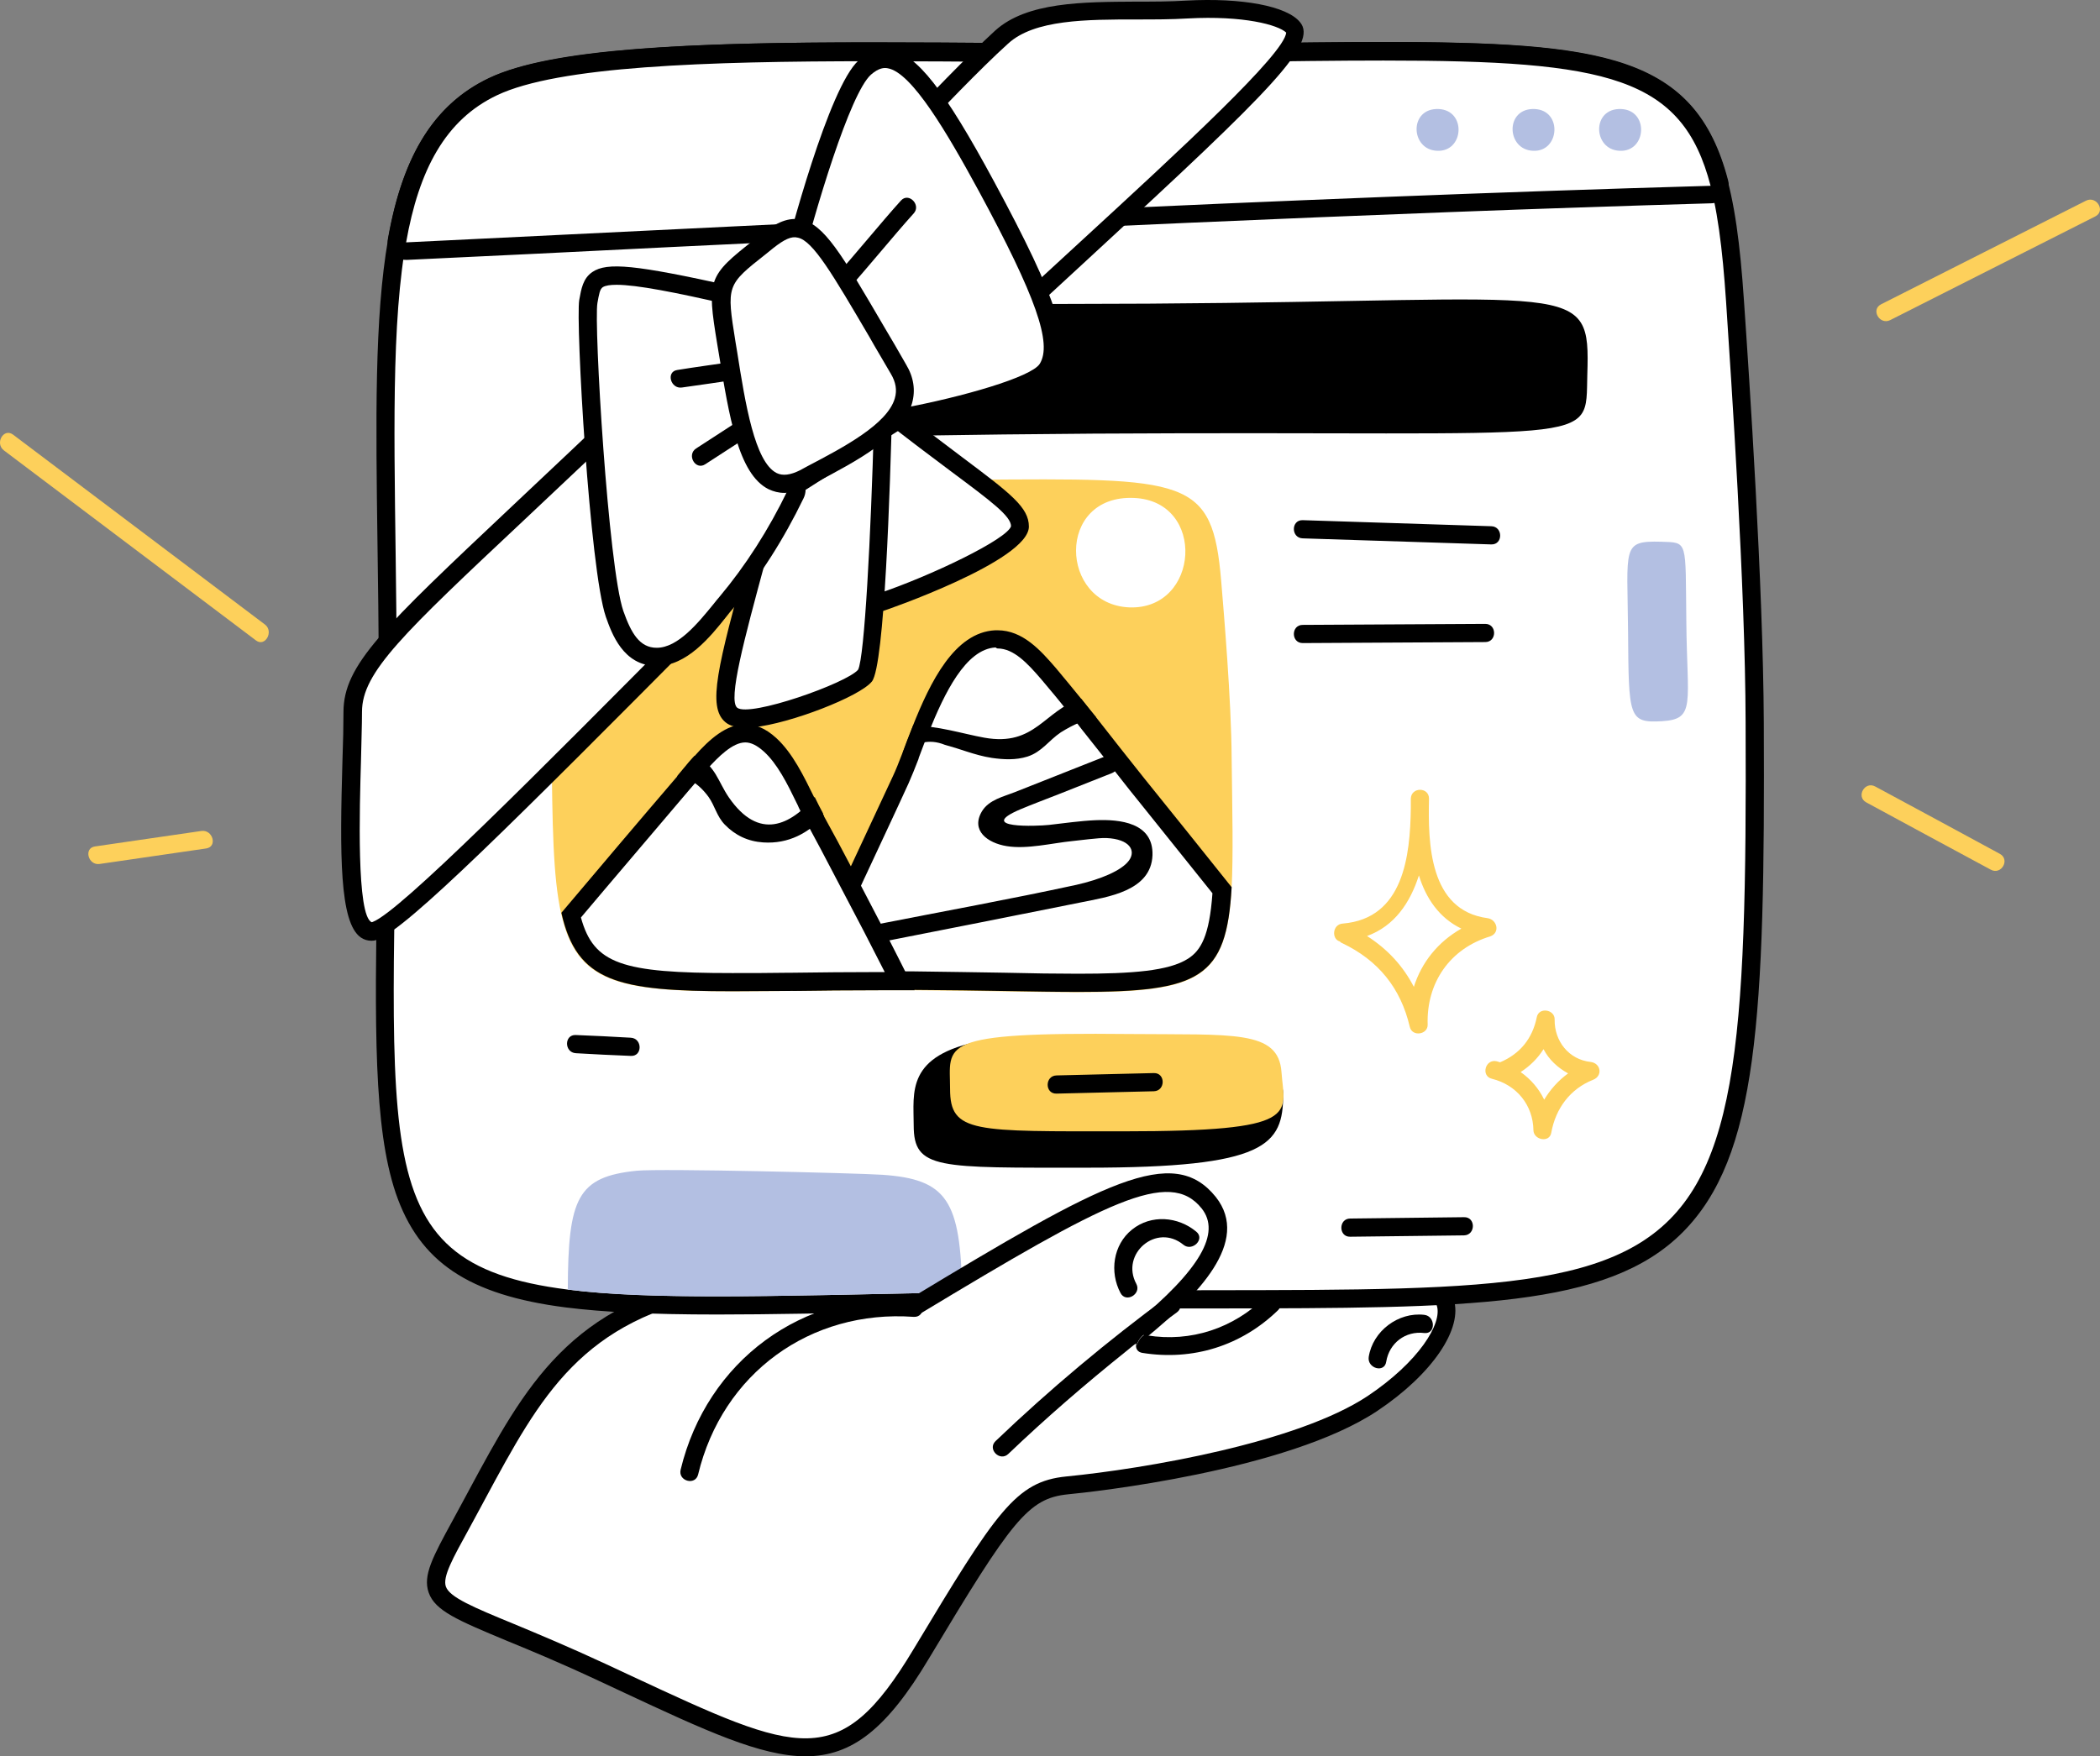<svg xmlns="http://www.w3.org/2000/svg" xmlns:xlink="http://www.w3.org/1999/xlink" version="1.1" id="Слой_1" x="0px" y="0px" style="enable-background:new 0 0 977.1 752;" xml:space="preserve" viewBox="162.32 115.92 623.5 521.58">
<rect x="162.32" y="115.92" width="623.5" height="521.58" fill="#808080" stroke="none"/>
<style type="text/css">
	.st0{fill:#FFFFFF;}
	.st1{fill:#FDD05B;}
	.st2{fill:#B3BFE2;}
</style>
<g id="Hand_8_">
	<g>
		<path class="st0" d="M579.4,497.5c-1.3,0.1-2.7,0.2-4.1,0.5c0-0.3-0.1-0.6-0.1-0.9c-5.3,0.1-10.7-0.2-15.9-0.3    c-19.4-0.6-39,1-58.4,1.7c-20.5,0.7-39.9-7.5-60.4-7.2c-11.2,0.2-24.4,10.9-35.5,8.5c0,0.1,0,0.2,0.1,0.3    c-16.2-1.8-28.7-2.6-28.7-2.6c-44.7,8.1-56.9,33.8-74.5,66.3c-17.6,32.5-16.2,23,39.3,48.7c55.5,25.7,70.4,35.2,94.8-5.4    c24.4-40.6,29.8-48.7,43.3-50.1c13.5-1.4,66.3-8.1,90.7-24.4C594.3,516.5,599.7,496.1,579.4,497.5z"/>
		<path d="M401.5,637.5c-13.3,0-29.7-7.6-54.1-19l-7.5-3.5c-11.1-5.2-20-8.9-27.1-11.8c-14.6-6.1-21.3-8.9-23.2-14.3    c-1.8-5.1,1.2-10.6,7.2-21.6c0.8-1.5,1.7-3.1,2.6-4.8l2.1-3.9c16.8-31.2,30.1-55.8,74.3-63.8l0.3-0.1l0.3,0    c0.1,0,10.9,0.7,25.2,2.3l-0.1-0.6l3.8,0.6c5.4,1.1,12-1.5,18.3-4c5.5-2.2,11.2-4.5,16.7-4.6c10.3-0.1,20.4,1.8,30.1,3.7    c9.9,1.9,20.1,3.9,30.2,3.5c5.7-0.2,11.4-0.5,17.2-0.7c13.6-0.7,27.6-1.3,41.4-0.9l3.9,0.1c3.9,0.1,8,0.3,11.9,0.2l2.5-0.1    l0.1,0.6c0.5-0.1,1-0.1,1.5-0.1h0c10.6-0.7,13.8,4.1,14.8,7c2.9,8.7-6.3,22.3-22.6,33.2c-26.8,17.9-85.4,24.2-91.9,24.8    c-11.9,1.2-16.7,7.8-41.3,48.8C425.7,629.3,415.3,637.5,401.5,637.5z M376.4,500.2c-41.3,7.6-53.4,30-70.1,61l-2.1,3.9    c-0.9,1.7-1.8,3.3-2.6,4.8c-4.9,8.9-7.9,14.3-6.9,17.2c1.1,3.2,8.3,6.2,20.2,11.1c7.2,3,16.1,6.7,27.3,11.9l7.5,3.5    c50,23.3,61.8,28.8,83.8-7.8c24.7-41.1,30.4-49.9,45.4-51.4c23.4-2.3,68.6-10,89.5-23.9c15.1-10.1,22.3-21.6,20.5-26.9    c-1.1-3.4-6.3-3.5-9.3-3.3c-1.3,0.1-2.5,0.2-3.8,0.4l-2.9,0.4l-0.1-1.2c-3.2,0.1-6.5-0.1-9.7-0.2l-3.9-0.1    c-13.6-0.4-27.5,0.3-41,0.9c-5.8,0.3-11.5,0.6-17.2,0.7c-10.8,0.4-21.3-1.7-31.4-3.6c-9.5-1.8-19.2-3.7-29-3.6    c-4.5,0.1-9.4,2.1-14.7,4.2c-5.7,2.3-11.6,4.6-17.3,4.7l0.1,0.5l-3.9-0.5C390.2,501.2,378.5,500.4,376.4,500.2z"/>
	</g>
	<g>
		<path d="M537.9,501.2c-9.4,9.2-22,13.4-35,11.3c0,0-0.1,0-0.1,0c0.2-0.2,0.5-0.4,0.7-0.5c-2.7,0.3-3,2.2-3.9,3.6    c0,1,0.6,1.9,1.9,2.1c15,2.4,29.4-2.1,40.3-12.7C544.2,502.6,540.4,498.7,537.9,501.2z"/>
	</g>
	<g>
		<path d="M585.2,506.4c-7.7-0.9-15.3,4.8-16.5,12.5c-0.5,3.4,4.7,4.9,5.2,1.4c0.9-5.5,5.7-9.2,11.3-8.5    C588.6,512.2,588.6,506.8,585.2,506.4z"/>
	</g>
</g>
<g id="Window_9_">
	<g>
		<g>
			<g>
				<path class="st0" d="M375.3,503.7c-19.8,0-33.5-0.6-44.7-2c-55.5-7-55.1-36.9-53.7-125.8c0.3-17.8,0.6-38,0.5-61.1      c0-13-0.2-25.3-0.4-37.2c-1-72.2-1.6-120,31.7-135.8c19.1-9.1,65.4-10.4,112.6-10.4c13.1,0,26.6,0.1,40.2,0.2      c13.7,0.1,27.4,0.2,40.8,0.2c8,0,15.8,0,23.5-0.1l3.8,0c16.5-0.2,30.7-0.4,43.5-0.4c87.3,0,99.9,9,104.4,74.2      c1.6,23.1,5.7,84.3,5.9,125.1c0.4,85.4-1.8,128-23.3,149.6c-21.6,21.7-62.5,21.7-136.7,21.8c-22,0-46.9,0.1-75.2,0.6      c-0.2,0-0.5,0-0.9,0l-17.1,0.4C409,503.3,390.9,503.7,375.3,503.7z"/>
			</g>
		</g>
	</g>
	<g>
		<g>
			<g>
				<path d="M573.1,133.9c85.9,0,97.4,8.1,101.7,71.6c1.5,22.9,5.7,84.4,5.8,124.9c0.8,193.2-10.5,164.9-232.6,169.3      c-0.3,0-0.6,0-0.9,0c-28.5,0.6-52.2,1.2-71.9,1.2c-17.8,0-32.4-0.5-44.3-2c-63.6-8-50.4-44.5-50.8-184.2      c-0.2-92.1-7.2-153,29.8-170.6c18.1-8.6,61.7-10.1,111.4-10.1c26.3,0,54.2,0.4,81,0.4c8,0,15.8,0,23.5-0.1      C543.7,134.1,559.4,133.9,573.1,133.9 M573.1,128.4v5.4V128.4c-12.8,0-27.1,0.2-43.6,0.4l-3.8,0c-7.1,0.1-14.8,0.1-23.4,0.1      c-13.4,0-27.3-0.1-40.8-0.2c-13.3-0.1-27.1-0.2-40.2-0.2c-47.5,0-94.1,1.3-113.7,10.6c-34.9,16.6-34.2,65-33.2,138.3      c0.2,11.9,0.3,24.2,0.4,37.2c0.1,23-0.3,43.2-0.5,61c-0.7,45.2-1.1,75,5.5,94.6c7,20.5,21.6,30.3,50.5,34      c11.2,1.4,25.1,2.1,45,2.1c15.7,0,33.8-0.4,54.8-0.8c5.5-0.1,11.2-0.2,17.1-0.4c0,0,0,0,0.1,0c0.3,0,0.6,0,0.9,0      c28.3-0.6,53.1-0.6,75-0.6c75-0.1,116.3-0.1,138.7-22.6c22.3-22.4,24.5-63.4,24.1-151.5c-0.2-40.8-4.3-102.2-5.9-125.3      c-2.2-32.6-6.5-52.4-22.5-63.7C642.1,130.5,617,128.4,573.1,128.4L573.1,128.4z"/>
			</g>
		</g>
	</g>
	<g>
		<g>
			<path class="st1" d="M528,379.5c-2,36.6-15.9,31-94.2,30.5c-3.2,0-6.4,0-9.8,0c-9.7,0-18.4,0.1-26.3,0.2     c-47.9,0.5-63.5,0.8-68.8-23.1c-2.4-10.8-2.6-26.5-2.8-49.2c-0.3-38.6-0.4-68.4,17.9-75.7c15.1-6.1,66.3-3.5,107-3.8     c64.1-0.5,71.3-0.8,73.9,30.1c0.8,9.6,3,35.4,3.1,52.4C528.2,357.2,528.5,369.8,528,379.5z"/>
		</g>
	</g>
	<g>
		<g>
			<path class="st2" d="M448,499.7c-0.3,0-0.6,0-0.9,0c-54.3,1.1-91.2,2.4-116.2-0.8c0.1-27.2,2.8-33.5,20.5-35.3     c7.4-0.7,65.3,0.7,72.8,1.2C443.6,466.1,447.5,472.5,448,499.7z"/>
		</g>
	</g>
	<g>
		<g>
			<g>
				<path class="st0" d="M282.9,190.6c-0.8,0-1.5-0.3-2-0.9c-0.5-0.6-0.8-1.4-0.6-2.3c4.2-23.9,13.3-38.5,28.5-45.7      c19.2-9.1,65.5-10.4,112.7-10.4c13.1,0,26.6,0.1,40.2,0.2c13.7,0.1,27.4,0.2,40.8,0.2c7.9,0,15.7,0,23.3-0.1l3.7,0      c16.5-0.2,30.8-0.4,43.7-0.4c68.2,0,90.9,5.4,99.7,39.2c0.2,0.8,0,1.6-0.5,2.3c-0.5,0.7-1.3,1.1-2.1,1.1      c-103,3-207.7,8.1-308.9,13c-26.1,1.3-52.2,2.5-78.2,3.8C283,190.6,283,190.6,282.9,190.6z"/>
			</g>
		</g>
	</g>
	<g>
		<g>
			<g>
				<path d="M573.1,133.9c66.9,0,88.7,4.9,97.1,37.2C541,174.8,412,181.7,282.9,187.9c3.8-21.5,11.6-36.4,27-43.7      c18.1-8.6,61.8-10.1,111.6-10.1c26.3,0,54.2,0.4,80.9,0.4c7.9,0,15.7,0,23.4-0.1C543.7,134.1,559.3,133.9,573.1,133.9       M573.1,128.4c-12.8,0-27.1,0.2-43.7,0.4l-3.7,0c-7.1,0.1-14.7,0.1-23.3,0.1c-13.4,0-27.3-0.1-40.8-0.2      c-13.3-0.1-27.1-0.2-40.2-0.2c-55,0-95.4,1.8-113.9,10.6c-16,7.6-25.6,22.8-30,47.7c-0.3,1.6,0.2,3.3,1.3,4.5      c1,1.2,2.5,1.8,4.1,1.8c0.1,0,0.2,0,0.3,0c26-1.2,52-2.5,78.1-3.8c101.3-4.9,206-10,309-13c1.6,0,3.2-0.8,4.2-2.2      c1-1.3,1.3-3,0.9-4.6C665.7,132.2,638.2,128.4,573.1,128.4L573.1,128.4z"/>
			</g>
		</g>
	</g>
	<g>
		<g>
			<path d="M503.3,206.1c-150.2,0.9-159.1-5.8-159,16.8c0.2,29.6-9.5,22.8,142.6,21.8c152.1-0.9,146.1,4.2,146.7-17.5     C634.5,198.6,631.7,205.3,503.3,206.1z"/>
		</g>
	</g>
	<g>
		<g>
			<path class="st0" d="M499,263.8c-23.2-1-22.2,31.6-1.4,32.5C518.5,297.1,520.6,264.7,499,263.8z"/>
		</g>
	</g>
	<g>
		<g>
			<path class="st2" d="M618,148.3c-8.9-0.4-8.5,12.1-0.5,12.4C625.4,161.1,626.3,148.7,618,148.3z"/>
		</g>
	</g>
	<g>
		<g>
			<path class="st2" d="M643.7,148.3c-8.9-0.4-8.5,12.1-0.5,12.4C651.2,161.1,652,148.7,643.7,148.3z"/>
		</g>
	</g>
	<g>
		<g>
			<path class="st2" d="M589.5,148.3c-8.9-0.4-8.5,12.1-0.5,12.4C597,161.1,597.8,148.7,589.5,148.3z"/>
		</g>
	</g>
	<g>
		<g>
			<g>
				<path class="st0" d="M482.6,407.9c-6.4,0-13.5-0.1-21.9-0.3c-8-0.1-16.9-0.3-26.9-0.4l-9.8,0c-8,0-15.3,0.1-22,0.1      c5.1-11,27.8-59.7,27.8-59.7c0.9-1.9,1.8-4.2,2.8-6.9c0-0.1,0.5-1.2,0.5-1.2c0.8-2.2,1.7-4.5,2.7-7      c4.9-12.2,11.8-26.2,22.2-26.8l0.5,0c5.9,0,10.6,4.9,15.2,10.3c2.5,3,5,6,7.5,9.1c1.5,1.9,3,3.7,4.4,5.6      c2.2,2.8,4.4,5.5,6.6,8.3c2.6,3.3,5.1,6.5,7.7,9.7l2.4,2.9c7.7,9.6,15.4,19.1,23,28.7C523.8,404.2,517.8,407.9,482.6,407.9      C482.6,407.9,482.6,407.9,482.6,407.9z"/>
			</g>
		</g>
		<g>
			<g>
				<path d="M458.5,308.5c4.8,0,8.9,4.4,13.1,9.3c2.7,3.2,5.3,6.3,7.4,9c1.5,1.8,3,3.7,4.4,5.6c2.2,2.7,4.3,5.5,6.5,8.2      c2.6,3.3,5.1,6.5,7.7,9.8l3.7,4.6c7,8.7,14,17.5,21,26.2c-0.9,12.8-3.5,17-7.2,19.4c-5.7,3.7-16.7,4.5-32.7,4.5      c-6.3,0-13.5-0.1-21.8-0.3c-7.9-0.1-16.9-0.3-27-0.4c-1.6,0-3.1,0-4.7,0c-1.7,0-3.4,0-5.1,0c-6.3,0-12.2,0-17.7,0.1      c4.3-9.1,8.5-18.2,12.7-27.4l0.8-1.7c2.1-4.5,4.2-9,6.3-13.5c2.1-4.4,4.1-8.9,6.2-13.4c0.9-2,1.8-4.3,2.9-7.1      c0-0.1,0.1-0.2,0.1-0.4l0.3-0.8c0.8-2.2,1.7-4.5,2.7-6.9c4.6-11.4,10.9-24.6,19.8-25.1C458.3,308.5,458.4,308.5,458.5,308.5       M435.6,339.6L435.6,339.6L435.6,339.6 M458.5,303.1c-0.2,0-0.4,0-0.7,0c-12.1,0.6-19.3,15.4-24.5,28.5      c-1.1,2.8-2.2,5.6-3.1,8.1v0c-1,2.6-1.9,4.9-2.8,6.8c-4.2,8.9-8.3,17.9-12.5,26.8c-5.7,12.3-11.4,24.5-17.2,36.8      c7.9-0.1,16.6-0.2,26.3-0.2c3.4,0,6.6,0,9.8,0c20.3,0.1,36.2,0.6,48.8,0.6c35.9,0,43.9-4,45.4-31.1c-8.6-10.8-17.3-21.6-26-32.4      c-4.8-6-9.5-12-14.2-18c-1.5-1.9-3-3.7-4.5-5.6c-2.5-3.1-5-6.1-7.5-9.1C471.3,309.1,466,303.1,458.5,303.1L458.5,303.1z"/>
			</g>
		</g>
	</g>
	<g>
		<g>
			<g>
				<path class="st0" d="M379.7,407.5c-33.4,0-43.6-2.5-47.9-19.8l8.6-10.1c8.3-9.8,16.5-19.5,24.8-29.2l0.2-0.3      c0.9-1.1,1.8-2.2,2.8-3.3c0.7-0.9,1.4-1.7,2.2-2.5c3.6-4,8.3-8.6,13.1-8.6c2.4,0,4.8,1.1,7.3,3.3c4.4,4,7.5,10.2,10.4,16.2      l0.7,1.4c0.7,1.5,1.4,2.9,2.2,4.3c0.1,0.2,0.2,0.4,0.3,0.5c2.8,5.1,5.4,10.1,8,15.1c2.9,5.5,5.8,11.1,8.7,16.7      c2.8,5.3,5.5,10.7,8.2,16l-5.4,0c-9.7,0-18.4,0.1-26.3,0.2l-0.8,0C390.7,407.5,384.9,407.5,379.7,407.5z"/>
			</g>
		</g>
		<g>
			<g>
				<path d="M383.6,336.4c1.7,0,3.5,0.9,5.5,2.7c4,3.6,7,9.6,9.8,15.4l0.3,0.6l0.3,0.7c0.7,1.5,1.5,3,2.3,4.5      c0.1,0.1,0.1,0.2,0.2,0.3c0.1,0.1,0.1,0.3,0.2,0.4c2.5,4.6,5.1,9.5,7.9,14.9c2.9,5.5,5.8,11.1,8.7,16.6      c1.9,3.7,3.9,7.6,6.2,12.1c-0.3,0-0.7,0-1,0c-9.8,0-18.4,0.1-26.3,0.2l-0.8,0c-6.2,0.1-12,0.1-17.2,0.1      c-32.8,0-41.1-2.7-44.9-16.5l7.1-8.4c8.3-9.8,16.9-19.9,25.4-29.9c0,0,0.1-0.1,0.1-0.1c1-1.1,1.9-2.3,3-3.5      c0.7-0.8,1.4-1.6,2.1-2.4C375.5,340.8,379.8,336.4,383.6,336.4 M383.6,331c-5.6,0-10.6,4.4-15.1,9.5c-0.8,0.8-1.5,1.7-2.2,2.5      c-1,1.2-2,2.4-3,3.6c-11.5,13.4-22.9,26.9-34.3,40.4c4.6,20.6,16.8,23.3,50.8,23.3c5.4,0,11.4-0.1,18-0.1      c7.9-0.1,16.6-0.2,26.3-0.2c3.4,0,6.6,0,9.8,0c-3.4-6.7-6.7-13.4-10.2-20c-2.9-5.6-5.8-11.1-8.7-16.7c-2.6-5-5.3-10-8-14.9      c-0.1-0.2-0.2-0.5-0.4-0.7c-0.8-1.5-1.7-3.2-2.5-4.9c-3.1-6.3-6.4-13.2-11.3-17.7C389.5,332.1,386.5,331,383.6,331L383.6,331z"/>
			</g>
		</g>
	</g>
	<g>
		<g>
			<path d="M407,358.3c-4.7,5-10.5,8.3-18.1,7.8c-4.5-0.3-8.3-2.1-11.4-5.3c-2.4-2.5-2.9-5.5-4.8-8.2c-3-4.1-6.3-5.9-9.4-6.1     c1-1.2,2-2.4,3-3.6c0.7-0.9,1.5-1.7,2.2-2.5c0.2,0.1,0.4,0.2,0.6,0.2c5.6,2.6,6.4,7.4,9.6,12.1c9,13.1,18.4,8.2,25.5-0.1     c0.8,1.7,1.7,3.4,2.5,4.9C406.7,357.9,406.8,358.1,407,358.3z"/>
		</g>
	</g>
	<g>
		<g>
			<path d="M487.8,329c-3.4,0.6-6.8,2.1-10.5,4.4c-3.6,2.4-5.6,5.8-9.9,7.2c-3.5,1.1-7.1,0.9-10.6,0.4c-2.6-0.4-5-1.1-7.5-1.9     c-2.1-0.7-4.3-1.4-6.5-2c-4.7-1.9-8.8-0.6-12.5,2.5c0.9-2.5,2-5.2,3.1-8.1c6.9-0.2,15,2.4,21.2,3.5c15.1,2.7,17.7-8.1,28.7-11.6     C484.8,325.3,486.3,327.2,487.8,329z"/>
		</g>
	</g>
	<g>
		<g>
			<path d="M487.3,423.7c-14.7-0.2-25.6-0.1-33.4,1.3c-22.7,4.3-20.3,15.3-20.3,25.1c0,13.2,7.1,12.6,51.5,12.6     c53.3,0,58.2-6.7,58.2-21.8C543.3,428.4,518,424,487.3,423.7z"/>
		</g>
	</g>
	<g>
		<g>
			<path class="st1" d="M497.7,423c-57.8-0.6-53.3,3.1-53.3,16.3c0,13.2,7.1,12.6,51.5,12.6c53.3,0,47.8-5,46.9-17.6     C541.9,421.7,528.4,423.3,497.7,423z"/>
		</g>
	</g>
	<g>
		<g>
			<path class="st2" d="M655.5,276.8c-11.8-0.3-10,1.5-9.8,26.8c0.2,25.3,0.1,27.1,10.1,26.5c10.1-0.6,7.4-5.2,7.2-29.6     C662.7,276.1,663.6,277.1,655.5,276.8z"/>
		</g>
	</g>
	<g>
		<g>
			<path d="M605.1,272.2c-18.7-0.6-37.3-1.2-56-1.8c-3.5-0.1-3.5,5.3,0,5.4c18.7,0.6,37.3,1.2,56,1.8     C608.6,277.7,608.6,272.3,605.1,272.2z"/>
		</g>
	</g>
	<g>
		<g>
			<path d="M603.3,301.2l-54.2,0.3c-3.5,0-3.5,5.4,0,5.4l54.2-0.3C606.8,306.6,606.8,301.2,603.3,301.2z"/>
		</g>
	</g>
	<g>
		<g>
			<path d="M349.6,424.1c-5.4-0.3-10.8-0.6-16.3-0.8c-3.5-0.2-3.5,5.2,0,5.4c5.4,0.3,10.8,0.6,16.3,0.8     C353.1,429.7,353.1,424.3,349.6,424.1z"/>
		</g>
	</g>
	<g>
		<g>
			<path d="M504.9,434.6c-9.6,0.2-19.3,0.5-28.9,0.7c-3.5,0.1-3.5,5.5,0,5.4c9.6-0.2,19.3-0.5,28.9-0.7     C508.4,439.9,508.4,434.5,504.9,434.6z"/>
		</g>
	</g>
	<g>
		<g>
			<path d="M597,477.4c-11.3,0.1-22.6,0.3-33.8,0.4c-3.5,0-3.5,5.5,0,5.4c11.3-0.1,22.6-0.3,33.8-0.4     C600.5,482.7,600.5,477.3,597,477.4z"/>
		</g>
	</g>
	<g>
		<path d="M487.6,359.5c-4.6,0.2-9.3,0.9-13.8,1.4c-3.6,0.4-21.9,1.1-8.6-4.6c2.3-1,9.1-3.6,11.4-4.5c5.3-2.1,10.6-4.2,15.9-6.3    c3.2-1.3,1.8-6.5-1.4-5.2c-9.1,3.6-18.2,7.2-27.3,10.8c-3.5,1.4-7.8,2.3-9.9,5.7c-3.5,5.8,1.7,9.5,7.3,10.4c6,1,13.5-0.9,19.5-1.5    c2.2-0.2,7.8-1,10.1-0.9c6.9,0.3,8.9,3.7,6.7,6.7c-2.2,3-8.5,5.6-15.6,7.2c-19.8,4.3-39.7,7.9-59.5,11.8c-3.4,0.7-2,5.9,1.4,5.2    c19.8-3.9,39.7-7.8,59.5-11.8c7.8-1.6,20.8-3.3,21.2-14C504.8,360.2,494.8,359.2,487.6,359.5z"/>
	</g>
</g>
<g id="Glow_4_">
	<g>
		<path class="st1" d="M604,388.6c-17.4-2.3-17.7-22.3-17.4-35.5c0-3.5-5.3-3.5-5.4,0c0,0.9,0,1.8,0,2.8    c-0.2,14.1-2.1,32.8-20.2,34.3c-3.1,0.2-3.4,4.6-0.9,5.3c0.2,0.2,0.4,0.4,0.7,0.5c10.7,5.1,17.4,13.3,20.1,24.9    c0.7,3,5.4,2.3,5.3-0.7c-0.4-12.4,6.6-22.6,18.6-26.2C607.8,392.9,606.8,389,604,388.6z M582.1,409c-3.2-6.2-7.8-11.2-13.9-15.1    c8.2-3,12.8-9.9,15.4-18c2.1,6.8,6,12.6,12.6,15.8C589.3,395.6,584.4,401.7,582.1,409z"/>
	</g>
	<g>
		<path class="st1" d="M634.6,431.3c-6.5-0.7-10.8-6.2-10.7-12.6c0.1-3-4.7-3.8-5.3-0.7c-1.3,6.4-5,10.9-10.9,13.4    c-0.3-0.1-0.6-0.2-1-0.3c-3.4-0.8-4.8,4.4-1.4,5.2c7.3,1.8,12.2,7.8,12.3,15.3c0.1,2.9,4.8,3.8,5.3,0.7c1.3-7.2,5.6-13,12.4-15.7    C638.2,435.5,637.7,431.7,634.6,431.3z M620.8,442.5c-1.6-3.3-4-6.1-7-8.2c2.8-1.8,5.1-4.1,6.8-6.8c1.6,3.1,4.2,5.5,7.3,7.2    C625,436.8,622.6,439.5,620.8,442.5z"/>
	</g>
</g>
<g id="Dashes_14_">
	<g>
		<path class="st1" d="M781.7,175.5c-20.3,10.3-40.6,20.5-60.9,30.8c-3.1,1.6-0.4,6.2,2.7,4.7c20.3-10.3,40.6-20.5,60.9-30.8    C787.6,178.6,784.8,174,781.7,175.5z"/>
	</g>
	<g>
		<path class="st1" d="M756.1,369.5c-12.3-6.7-24.6-13.3-37-20c-3.1-1.7-5.8,3-2.7,4.7c12.3,6.7,24.6,13.3,37,20    C756.5,375.9,759.2,371.2,756.1,369.5z"/>
	</g>
	<g>
		<path class="st1" d="M222.1,362.7c-10.5,1.5-21.1,3.1-31.6,4.6c-3.4,0.5-2,5.7,1.4,5.2c10.5-1.5,21.1-3.1,31.6-4.6    C227,367.4,225.5,362.2,222.1,362.7z"/>
	</g>
	<g>
		<path class="st1" d="M241,301.4c-24.9-18.8-49.9-37.6-74.8-56.4c-2.8-2.1-5.5,2.6-2.7,4.7c24.9,18.8,49.9,37.6,74.8,56.4    C241,308.2,243.7,303.5,241,301.4z"/>
	</g>
</g>
<g id="Bow_1_">
	<g>
		<path class="st0" d="M410.1,177.5C296.4,291.3,267.1,307,267.1,327.4c0,20.3-4.1,69.1,6.8,65c10.8-4.1,70-65.4,136.3-131.8    s143.1-128.2,136.3-136.3c-2.9-3.5-14.4-6.3-31.6-5.4c-20.2,1.1-43.7-2.2-55.1,8.1C446.3,139.2,425,162.6,410.1,177.5z"/>
		<path d="M272.6,395.3c-1.1,0-2.2-0.3-3.2-1c-6.3-4.5-6.2-24.6-5.4-52.6c0.2-5.4,0.3-10.4,0.3-14.3c0-14,11.6-24.9,50-61.1    c22-20.7,52.1-49,93.8-90.7l0,0c5.6-5.6,12.1-12.4,18.9-19.5c11-11.5,22.4-23.4,30.8-31.1c9.4-8.5,25.9-8.5,41.9-8.6    c4.9,0,10,0,14.8-0.3c16.6-0.9,29.9,1.6,33.8,6.4c5.3,6.3-7.8,19.6-61.8,69.3c-23.2,21.4-49.6,45.6-74.6,70.6    c-13.9,13.9-27.6,27.7-40.5,40.7c-56,56.4-88.1,88.5-96.8,91.7C274,395.2,273.3,395.3,272.6,395.3z M410.1,177.5l1.9,1.9    c-41.8,41.8-71.9,70.1-93.9,90.8c-36.2,34-48.3,45.4-48.3,57.1c0,4-0.2,9.1-0.3,14.5c-0.4,13.8-1.4,46.2,3.2,48c0,0,0.1,0,0.3-0.1    c8-3,48.2-43.5,94.8-90.5c12.9-13,26.6-26.8,40.5-40.7c25.2-25.2,51.5-49.4,74.8-70.8c29.8-27.4,60.6-55.8,61.1-62.1    c-2.4-2.3-12.7-5.1-29.2-4.2c-4.9,0.3-10.1,0.3-15.1,0.3c-15,0-30.5,0-38.3,7.2c-8.3,7.5-19.6,19.4-30.6,30.8    c-6.8,7.2-13.3,13.9-19,19.6L410.1,177.5z"/>
	</g>
	<g>
		<path class="st0" d="M424.6,237.1c29.8,23.5,40.6,28.9,40.6,35.2s-30.7,19-41.5,22.6c-10.8,3.6-25.3-57.8-25.3-57.8H424.6z"/>
		<path d="M422.7,297.7c-0.9,0-2-0.2-3.1-0.9c-10.9-6.1-21.8-50.3-23.8-59.1l-0.8-3.3h30.5l0.7,0.6c8.9,7,16.1,12.4,21.8,16.7    c14.4,10.8,19.8,14.9,19.8,20.6c0,10.2-42.9,25-43.4,25.1C424,297.6,423.4,297.7,422.7,297.7z M401.8,239.8    c4.9,19.7,14,48.7,20.4,52.3c0.2,0.1,0.4,0.2,0.6,0.2c16.1-5.4,38.6-16.3,39.7-20.1c0-3-5.9-7.4-17.7-16.2    c-5.6-4.2-12.6-9.4-21.2-16.2H401.8z"/>
	</g>
	<g>
		<path class="st0" d="M394.8,252.4c-12.6,48.7-20.8,71.3-15.3,75.8s36.1-7.2,39.7-11.7c3.6-4.5,5.4-79.4,5.4-79.4L394.8,252.4z"/>
		<path d="M383.6,332c-2.7,0-4.6-0.5-5.9-1.6c-5.5-4.6-2.2-16.7,6.5-48.9c2.3-8.6,5-18.4,7.9-29.7l0.3-1.2l34.9-18l-0.1,4.6    c-0.6,22.8-2.2,76.3-6,81.1c-3.6,4.5-24.3,12.5-35.1,13.6C385.3,331.9,384.4,332,383.6,332z M397.1,254.3    c-2.8,10.8-5.4,20.3-7.6,28.5c-6.2,22.9-11.1,41-8.3,43.3c3.7,2.9,32.6-7.3,35.9-11.3c1.9-3.7,3.8-39.7,4.7-73.2L397.1,254.3z"/>
	</g>
	<g>
		<path class="st0" d="M455.3,171.2c-18.1-33.4-27.1-43.3-36.1-35.2c-9,8.1-22.6,62.3-22.6,62.3l-17.1,5.4c-40.6-9-40.9-7-42.4,1.8    c-1.2,6.9,3.3,79.5,7.8,92.8c2.1,6.1,5.2,12.7,12.5,12.7c8.6,0,15.8-10.3,20.7-16.1c8.3-9.8,15.1-20.7,20.6-32.2    c0.5-0.9,0.3-1.8-0.1-2.5l31.9-20.3c0,0,38.4-7.2,42.9-14.4C477.8,218.1,473.3,204.6,455.3,171.2z"/>
		<path d="M357.3,313.7L357.3,313.7c-10,0-13.4-9.8-15.1-14.6c-4.8-13.9-9-87.6-7.9-94.1c0.6-3.3,1.1-6.4,3.9-8.3    c4.4-3,12.9-2.1,41,4.1l15-4.7c2.5-10,14.2-54.2,23-62.2c3-2.7,6.2-3.8,9.5-3.2c7.8,1.4,15.9,11.6,30.8,39.2    c19,35.2,23.2,48.5,18,56.9c-4.8,7.6-36.5,14.1-44.2,15.6l-29.8,19c0,0.8-0.2,1.7-0.6,2.5c-5.9,12.2-12.9,23.2-21,32.8    c-0.6,0.7-1.2,1.4-1.8,2.2C373.2,305.1,366.2,313.7,357.3,313.7z M345.4,200.5c-1.9,0-3.3,0.2-4.1,0.7c-0.9,0.6-1.1,2-1.6,4.7    c-1.1,6.1,3.2,78.5,7.7,91.5c2.3,6.5,4.8,10.9,9.9,10.9h0c6.3,0,12.3-7.4,16.8-12.9c0.6-0.8,1.3-1.6,1.8-2.2    c7.8-9.3,14.6-19.9,20.3-31.7l-1.3-2.2l2.2-1.4l32.3-20.6l0.5-0.1c18.3-3.4,38.6-9.3,41.1-13.2c3.8-6-1.1-20-18.1-51.4l0,0    c-9.4-17.3-19.9-35.2-27-36.4c-1-0.2-2.6-0.2-5,1.9c-6.2,5.6-16.4,39.5-21.8,60.9l-0.4,1.5l-19.3,6.1l-0.7-0.2    C362.7,202.7,351.3,200.5,345.4,200.5z"/>
	</g>
	<g>
		<path d="M429.8,175.5c-5.7,6.3-13.9,16.4-19.6,22.7c-2.3,2.6,1.5,6.4,3.8,3.8c5.7-6.3,13.9-16.4,19.6-22.7    C435.9,176.8,432.1,172.9,429.8,175.5z"/>
	</g>
	<g>
		<path d="M383.5,239.7c-3.3,2.1-11.2,7.3-14.5,9.4c-2.9,1.9-0.2,6.6,2.7,4.7c3.3-2.1,11.2-7.3,14.5-9.4    C389.2,242.5,386.5,237.8,383.5,239.7z"/>
	</g>
	<g>
		<path d="M380.4,223.3c-4.2,0.6-12.8,1.8-17,2.5c-3.4,0.5-2,5.7,1.4,5.2c4.2-0.6,12.8-1.8,17-2.5    C385.3,228,383.8,222.8,380.4,223.3z"/>
	</g>
	<g>
		<path class="st0" d="M390.3,187.4c-15.9,12.5-15.3,10.8-11.7,33.4c3.6,22.6,7.2,45.1,22.6,37c15.3-8.1,36.4-18.2,28-32.5    C405.6,185.6,402.9,177.5,390.3,187.4z"/>
		<path d="M395.2,262.3c-1.7,0-3.2-0.4-4.7-1.1c-9-4.5-11.7-21.7-14.7-39.9l-0.5-3c-3.2-19.5-2.8-20.4,11.1-31.3l2.1-1.6l0,0    c3.3-2.6,7.2-5.1,11.5-4.3c7,1.3,12.2,10.3,24.9,32c2,3.3,4.1,7,6.4,11c2.3,3.8,2.9,7.7,1.8,11.6c-2.8,10-16.4,17.1-28.5,23.5    l-2.4,1.3C399.8,261.6,397.4,262.3,395.2,262.3z M391.9,189.6l-2.1,1.7c-11.8,9.3-11.8,9.3-9.1,26.2l0.5,3    c2.4,15.3,5.2,32.6,11.7,35.9c1.8,0.9,4.1,0.6,6.9-0.8l2.4-1.3c10.5-5.5,23.6-12.4,25.8-20.1c0.7-2.4,0.3-4.8-1.2-7.3    c-2.3-4-4.5-7.6-6.4-11c-10.8-18.4-16.7-28.5-21.2-29.4C397.3,186,395.2,187,391.9,189.6L391.9,189.6z"/>
	</g>
</g>
<g id="Thumb_5_">
	<g>
		<g>
			<path class="st0" d="M521.1,473.1c-11.2-13.9-43.8,5.3-100.1,39.3l79.9-1.4C518.9,496.2,529.1,483.1,521.1,473.1z"/>
		</g>
		<g>
			<path d="M502.6,513.2l-3.4-4.2c19.4-16,25.7-26.9,19.9-34.2c-9.6-12-28.3-2.1-83.8,31.4l-2.8-4.6c57.6-34.8,78.1-46,90.8-30.2     C533.8,484.7,517.8,500.7,502.6,513.2z"/>
		</g>
	</g>
	<g>
		<path d="M433.7,501.6c-33.2-2.4-61.5,18.5-69.3,50.8c-0.8,3.4,4.4,4.8,5.2,1.4c7.2-30,33.3-49,64-46.8    C437.2,507.2,437.1,501.8,433.7,501.6z"/>
	</g>
	<g>
		<path d="M503.5,511.9c2.7-2.1,5.4-4.2,8.2-6.2c2.8-2,0.1-6.7-2.7-4.7c-17.9,13.2-35,27.5-51.1,42.9c-2.5,2.4,1.3,6.2,3.8,3.8    c11.2-10.7,22.9-20.8,35-30.5c-0.2,0-0.4,0-0.6,0c0.2,0,0.4,0,0.6,0c1-0.8,1.9-1.6,2.9-2.3c0,0.2,0,0.4,0,0.6    C500.5,514.1,500.8,512.2,503.5,511.9z"/>
	</g>
	<g>
		<path d="M517.5,481.7c-5.4-4.5-13.4-5.2-19.1-0.6c-5.6,4.5-6.7,12.6-3.4,18.8c1.6,3.1,6.3,0.3,4.7-2.7c-4.8-8.9,6-18.2,14-11.6    C516.3,487.7,520.2,483.9,517.5,481.7z"/>
	</g>
</g>
</svg>